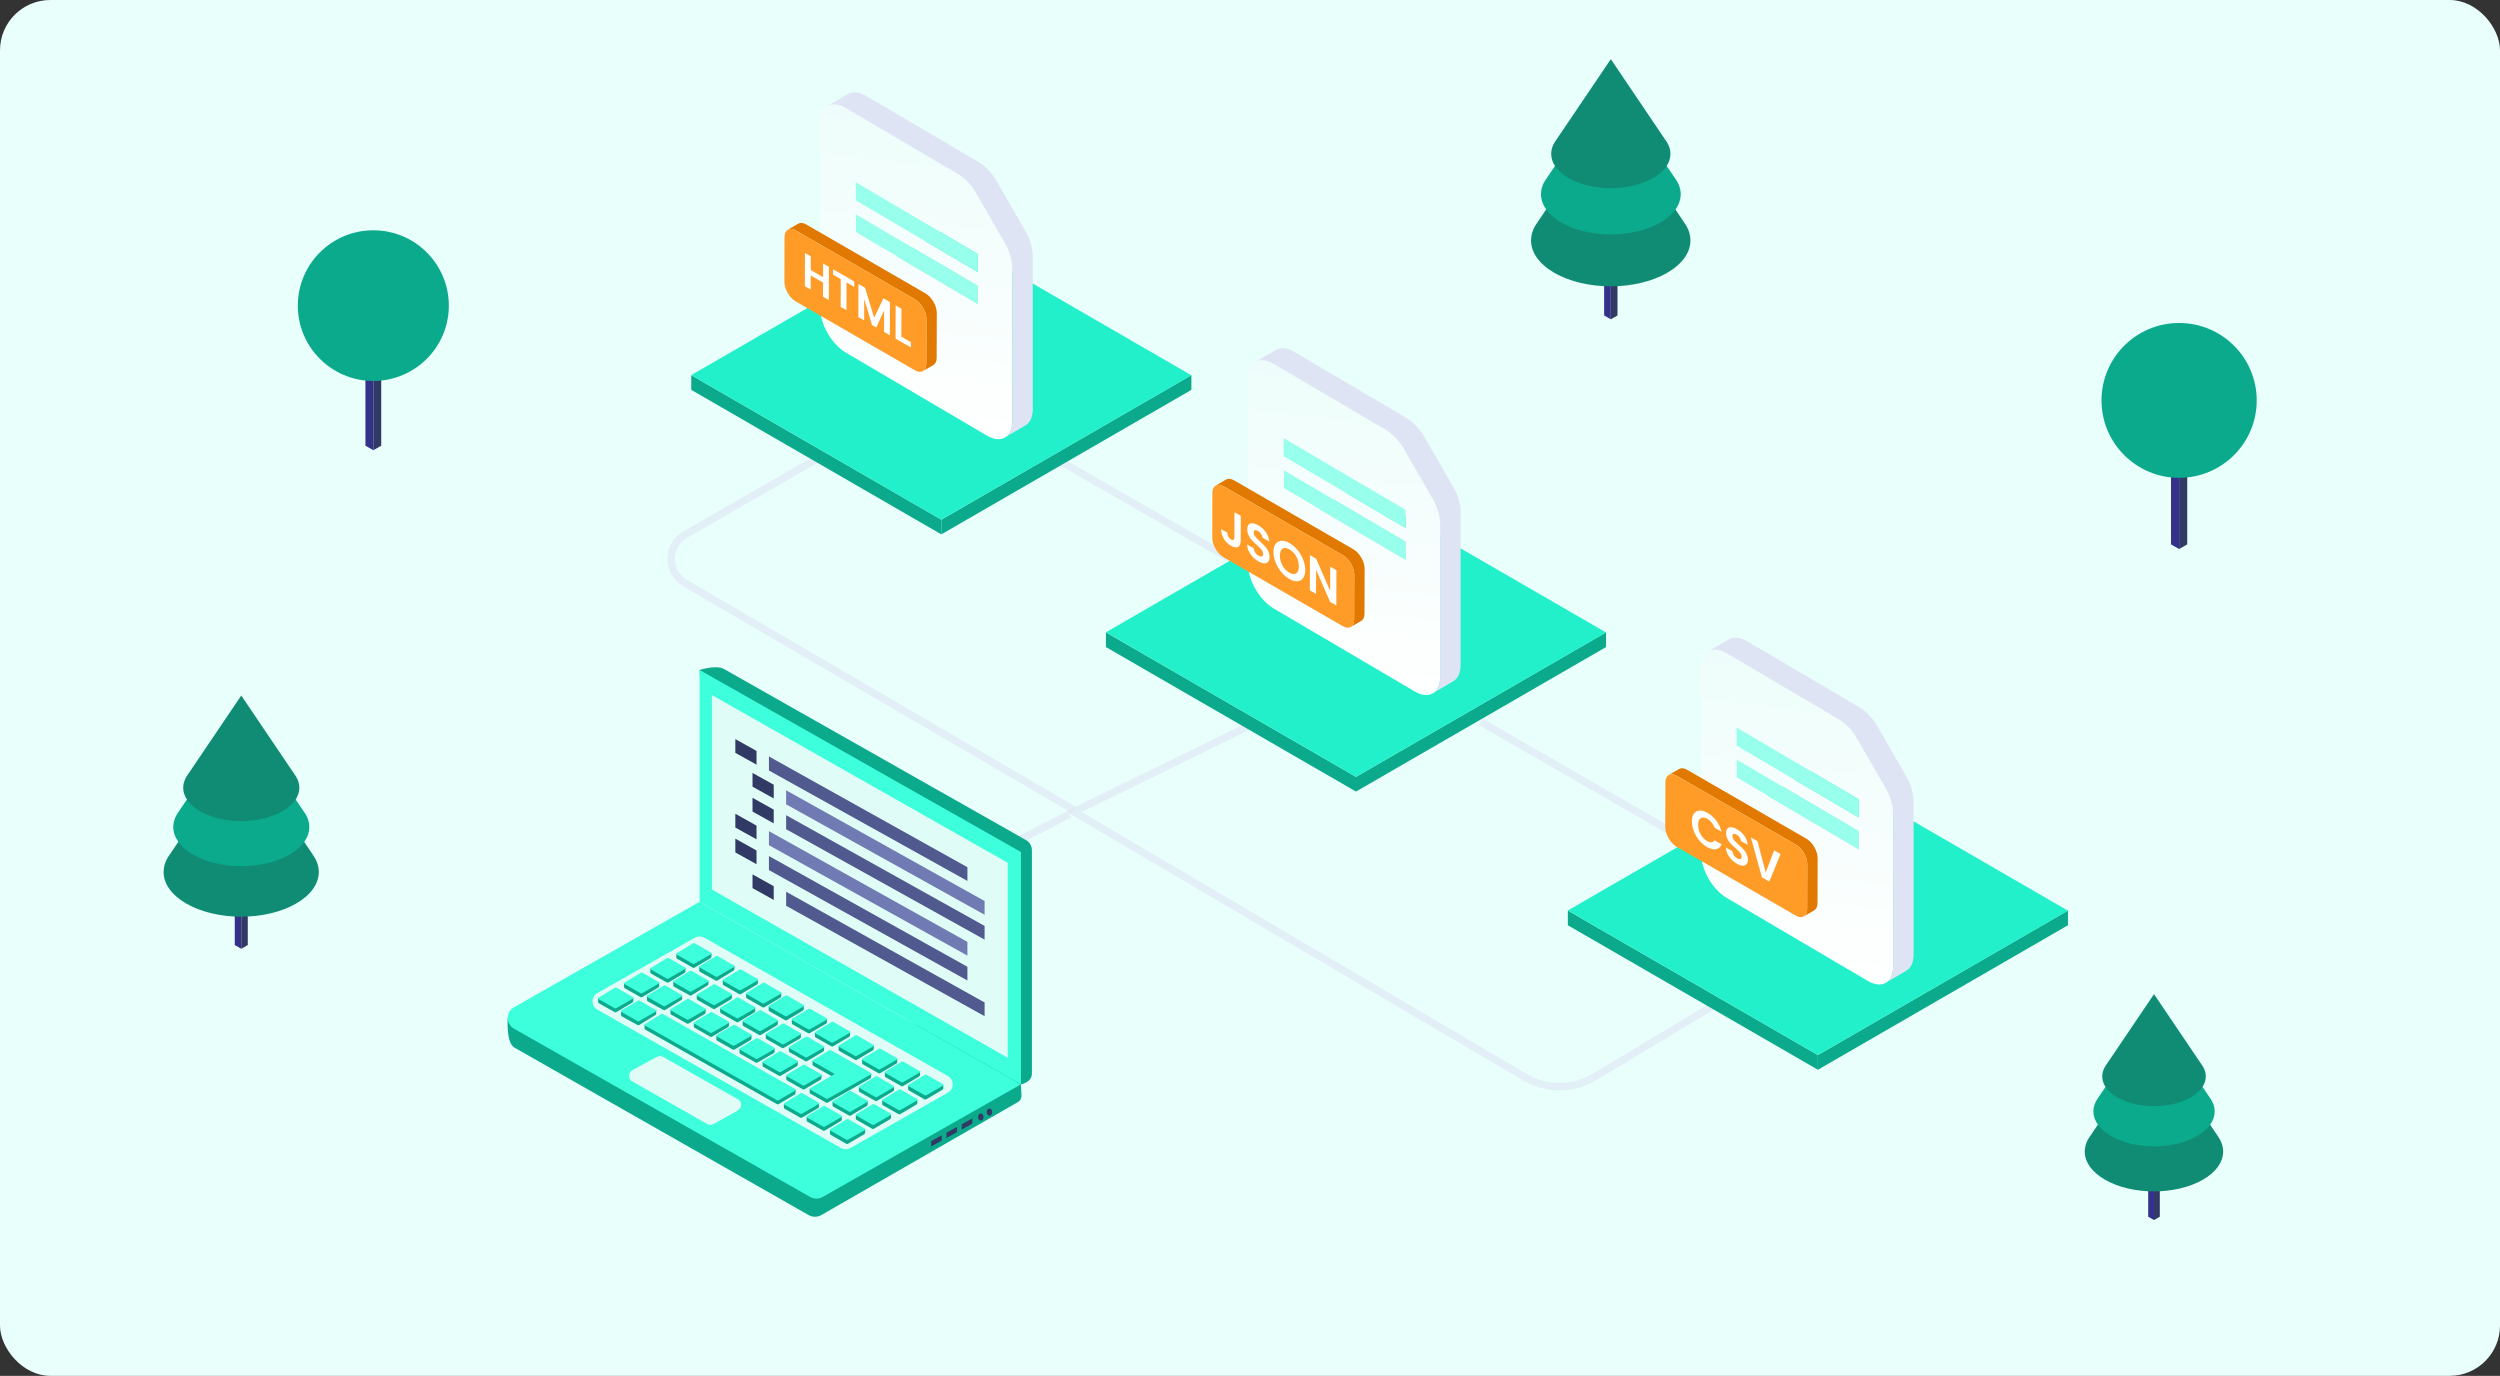 <svg width="596" height="328" viewBox="0 0 596 328" fill="none" xmlns="http://www.w3.org/2000/svg">
<rect x="0" y="0" width="596" height="328" fill="#333333" stroke="none"/>
<rect width="596" height="328" rx="12" fill="url(#paint0_linear_1360_6336)"/>
<path opacity="0.59" d="M293 133.072L246 106.072" stroke="#DFE4F4" stroke-width="1.777" stroke-miterlimit="10"/>
<path opacity="0.59" d="M353 172.072L412 206.072" stroke="#DFE4F4" stroke-width="1.777" stroke-miterlimit="10"/>
<path opacity="0.59" d="M408 240.012L380.079 256.779C375.026 259.812 368.702 259.838 363.622 256.847L256 193.526L297.743 173.072" stroke="#DFE4F4" stroke-width="1.777" stroke-miterlimit="10"/>
<path opacity="0.59" d="M197.067 108.072L163.352 127.449C158.897 130.004 158.88 136.423 163.318 139.013L256 193.072" stroke="#DFE4F4" stroke-width="1.777" stroke-miterlimit="10"/>
<path opacity="0.59" d="M185 230.072L255 194.072" stroke="#DFE4F4" stroke-width="1.777" stroke-miterlimit="10"/>
<path d="M382.882 154.258V150.756L323.268 185.206V188.708L382.882 154.258Z" fill="#0BAA8D"/>
<path d="M323.268 188.708V185.206L263.653 150.756V154.258L323.268 188.708Z" fill="#0BAA8D"/>
<path d="M382.882 150.785L323.268 116.316L263.653 150.737L323.268 185.206L382.882 150.785Z" fill="#22F0CB"/>
<path d="M492.999 220.579V217.077L433.385 251.526V255.029L492.999 220.579Z" fill="#0BAA8D"/>
<path d="M433.385 255.029V251.526L373.771 217.077V220.579L433.385 255.029Z" fill="#0BAA8D"/>
<path d="M492.999 217.105L433.385 182.637L373.771 217.058L433.385 251.526L492.999 217.105Z" fill="#22F0CB"/>
<path d="M284.027 92.942V89.44L224.413 123.89V127.392L284.027 92.942Z" fill="#0BAA8D"/>
<path d="M224.411 127.392V123.89L164.797 89.44V92.942L224.411 127.392Z" fill="#0BAA8D"/>
<path d="M284.025 89.469L224.411 55L164.797 89.421L224.411 123.89L284.025 89.469Z" fill="#22F0CB"/>
<g clip-path="url(#clip0_1360_6336)">
<path d="M121.036 242.61L165.287 220.611C166.213 220.086 167.355 220.086 168.281 220.611L243.264 256.005L243.521 261.212C243.551 261.835 243.223 262.417 242.678 262.728L195.784 289.68C194.858 290.205 193.715 290.205 192.789 289.68L122.612 249.731C120.614 248.595 121.041 242.61 121.041 242.61H121.036Z" fill="#0BAA8D"/>
<path d="M122.536 240.13L166.787 214.989L243.387 258.507L196.135 285.35C195.209 285.874 194.067 285.874 193.141 285.35L122.536 245.233C120.538 244.097 120.538 241.26 122.536 240.13Z" fill="#3DFFDC"/>
<path d="M166.787 159.724L169.401 211.339C169.401 212.331 169.94 213.247 170.813 213.743L243.393 258.507C243.393 258.507 246.007 258.063 246.007 255.924V202.678C246.007 201.686 245.467 200.769 244.594 200.273L172.601 159.493C170.719 158.427 166.787 159.724 166.787 159.724Z" fill="#0BAA8D"/>
<path d="M166.787 159.724V214.989L243.393 258.507V203.122L166.787 159.724Z" fill="#3DFFDC"/>
<path d="M142.431 236.739L165.621 223.563C166.341 223.154 167.232 223.154 167.953 223.563L225.964 256.518C227.517 257.4 227.517 259.609 225.964 260.491L202.775 273.667C202.054 274.077 201.163 274.077 200.442 273.667L142.431 240.712C140.878 239.83 140.878 237.622 142.431 236.739Z" fill="#E0FCF7"/>
<path d="M231.806 266.626V267.866L229.274 269.29L229.269 268.039L231.806 266.626Z" fill="#313965"/>
<path d="M228.156 268.644L228.162 269.884L225.63 271.309L225.624 270.057L228.156 268.644Z" fill="#313965"/>
<path d="M224.51 270.657L224.516 271.902L221.984 273.321L221.979 272.075L224.51 270.657Z" fill="#313965"/>
<path d="M234.485 266.292C234.485 266.765 234.192 267.151 233.828 267.151C233.465 267.151 233.166 266.771 233.166 266.292C233.166 265.813 233.459 265.433 233.822 265.433C234.186 265.433 234.485 265.813 234.485 266.292Z" fill="#313965"/>
<path d="M236.542 265.127C236.542 265.6 236.249 265.986 235.886 265.986C235.523 265.986 235.224 265.606 235.224 265.127C235.224 264.649 235.517 264.268 235.88 264.268C236.243 264.268 236.542 264.649 236.542 265.127Z" fill="#313965"/>
<path d="M169.622 227.213V227.986C169.622 228.176 169.523 228.349 169.359 228.442L165.561 230.696C165.438 230.771 165.286 230.771 165.169 230.696L161.43 228.58C161.313 228.517 161.242 228.396 161.242 228.263V227.398L169.628 227.213H169.622Z" fill="#0BAA8D"/>
<path d="M175.084 230.201V230.973C175.084 231.163 174.985 231.336 174.821 231.429L171.017 233.77C170.894 233.845 170.742 233.845 170.625 233.77L166.892 231.711C166.774 231.648 166.704 231.527 166.704 231.394V230.391L175.09 230.206L175.084 230.201Z" fill="#0BAA8D"/>
<path d="M180.687 233.51V234.283C180.687 234.473 180.587 234.646 180.423 234.738L176.62 236.993C176.497 237.068 176.344 237.068 176.227 236.993L172.494 234.877C172.377 234.813 172.307 234.692 172.307 234.56V233.695L180.693 233.51H180.687Z" fill="#0BAA8D"/>
<path d="M186.254 236.647V237.42C186.254 237.61 186.155 237.783 185.991 237.876L182.187 240.142C182.064 240.217 181.912 240.217 181.795 240.142L178.062 238.008C177.944 237.945 177.874 237.824 177.874 237.691V236.826L186.26 236.642L186.254 236.647Z" fill="#0BAA8D"/>
<path d="M191.628 239.727V240.499C191.628 240.69 191.529 240.863 191.365 240.955L187.561 243.21C187.438 243.284 187.286 243.284 187.169 243.21L183.436 241.093C183.318 241.03 183.248 240.909 183.248 240.776V239.911L191.634 239.727H191.628Z" fill="#0BAA8D"/>
<path d="M197.143 242.846V243.619C197.143 243.809 197.043 243.982 196.879 244.074L193.029 246.3C192.906 246.375 192.754 246.375 192.636 246.3L188.956 244.213C188.839 244.149 188.769 244.028 188.769 243.895V243.031L197.155 242.846H197.143Z" fill="#0BAA8D"/>
<path d="M202.657 245.971V246.744C202.657 246.934 202.557 247.107 202.393 247.2L198.59 249.454C198.466 249.529 198.314 249.529 198.197 249.454L194.464 247.338C194.347 247.275 194.276 247.154 194.276 247.021V246.156L202.662 245.971H202.657Z" fill="#0BAA8D"/>
<path d="M208.308 249.195V249.967C208.308 250.158 208.208 250.331 208.044 250.423L204.241 252.678C204.118 252.753 203.965 252.753 203.848 252.678L200.115 250.561C199.998 250.498 199.928 250.377 199.928 250.244V249.379L208.314 249.195H208.308Z" fill="#0BAA8D"/>
<path d="M213.898 252.366V253.139C213.898 253.329 213.798 253.502 213.634 253.594L209.813 255.849C209.69 255.924 209.538 255.924 209.421 255.849L205.705 253.733C205.588 253.669 205.518 253.548 205.518 253.416V252.551L213.904 252.366H213.898Z" fill="#0BAA8D"/>
<path d="M219.33 255.445V256.218C219.33 256.408 219.231 256.581 219.067 256.674L215.263 258.928C215.14 259.003 214.988 259.003 214.871 258.928L211.138 256.812C211.021 256.749 210.95 256.628 210.95 256.495V255.63L219.336 255.445H219.33Z" fill="#0BAA8D"/>
<path d="M224.885 258.599V259.372C224.885 259.562 224.785 259.735 224.621 259.828L220.795 262.082C220.672 262.157 220.519 262.157 220.402 262.082L216.692 259.966C216.575 259.903 216.505 259.782 216.505 259.649V258.784L224.891 258.599H224.885Z" fill="#0BAA8D"/>
<path d="M165.157 229.756L161.336 227.582C161.202 227.502 161.202 227.311 161.336 227.236L165.245 224.872C165.368 224.797 165.515 224.797 165.638 224.872L169.541 227.115C169.67 227.196 169.67 227.381 169.541 227.461L165.556 229.756C165.433 229.831 165.28 229.831 165.163 229.756H165.157Z" fill="#3DFFDC"/>
<path d="M170.613 232.824L166.792 230.65C166.658 230.569 166.658 230.379 166.792 230.304L170.701 227.94C170.824 227.865 170.971 227.865 171.094 227.94L174.997 230.183C175.126 230.264 175.126 230.448 174.997 230.529L171.012 232.824C170.889 232.899 170.736 232.899 170.619 232.824H170.613Z" fill="#3DFFDC"/>
<path d="M176.222 236.036L172.401 233.862C172.266 233.781 172.266 233.591 172.401 233.516L176.31 231.152C176.433 231.077 176.579 231.077 176.702 231.152L180.605 233.395C180.734 233.476 180.734 233.66 180.605 233.741L176.62 236.036C176.497 236.111 176.345 236.111 176.228 236.036H176.222Z" fill="#3DFFDC"/>
<path d="M181.788 239.184L177.967 237.01C177.833 236.93 177.833 236.739 177.967 236.664L181.876 234.3C181.999 234.225 182.146 234.225 182.269 234.3L186.172 236.543C186.301 236.624 186.301 236.808 186.172 236.889L182.187 239.184C182.064 239.259 181.911 239.259 181.794 239.184H181.788Z" fill="#3DFFDC"/>
<path d="M187.162 242.229L183.341 240.055C183.207 239.974 183.207 239.784 183.341 239.709L187.25 237.345C187.373 237.27 187.52 237.27 187.643 237.345L191.546 239.588C191.675 239.669 191.675 239.853 191.546 239.934L187.561 242.229C187.438 242.304 187.285 242.304 187.168 242.229H187.162Z" fill="#3DFFDC"/>
<path d="M192.672 245.395L188.851 243.221C188.716 243.14 188.716 242.95 188.851 242.875L192.76 240.51C192.883 240.436 193.029 240.436 193.153 240.51L197.055 242.754C197.184 242.834 197.184 243.019 197.055 243.1L193.071 245.395C192.947 245.47 192.795 245.47 192.678 245.395H192.672Z" fill="#3DFFDC"/>
<path d="M198.193 248.52L194.372 246.346C194.237 246.266 194.237 246.075 194.372 246L198.28 243.636C198.403 243.561 198.55 243.561 198.673 243.636L202.576 245.879C202.705 245.96 202.705 246.144 202.576 246.225L198.591 248.52C198.468 248.595 198.316 248.595 198.198 248.52H198.193Z" fill="#3DFFDC"/>
<path d="M203.835 251.726L200.014 249.552C199.879 249.471 199.879 249.281 200.014 249.206L203.923 246.842C204.046 246.767 204.193 246.767 204.316 246.842L208.219 249.085C208.348 249.166 208.348 249.35 208.219 249.431L204.234 251.726C204.111 251.801 203.958 251.801 203.841 251.726H203.835Z" fill="#3DFFDC"/>
<path d="M209.432 254.903L205.611 252.73C205.476 252.649 205.476 252.459 205.611 252.384L209.52 250.019C209.643 249.944 209.789 249.944 209.912 250.019L213.815 252.262C213.944 252.343 213.944 252.528 213.815 252.608L209.83 254.903C209.707 254.978 209.555 254.978 209.438 254.903H209.432Z" fill="#3DFFDC"/>
<path d="M214.864 257.988L211.043 255.814C210.908 255.734 210.914 255.543 211.043 255.468L214.952 253.104C215.075 253.029 215.222 253.029 215.345 253.104L219.248 255.347C219.377 255.428 219.377 255.613 219.248 255.693L215.263 257.988C215.14 258.063 214.987 258.063 214.87 257.988H214.864Z" fill="#3DFFDC"/>
<path d="M220.42 261.108L216.599 258.934C216.464 258.853 216.464 258.663 216.599 258.588L220.508 256.224C220.631 256.149 220.778 256.149 220.901 256.224L224.804 258.467C224.932 258.548 224.932 258.732 224.804 258.813L220.819 261.108C220.695 261.183 220.543 261.183 220.426 261.108H220.42Z" fill="#3DFFDC"/>
<path d="M163.423 230.742V231.515C163.423 231.705 163.324 231.878 163.159 231.971L159.362 234.225C159.239 234.3 159.087 234.3 158.969 234.225L155.23 232.109C155.113 232.046 155.043 231.925 155.043 231.792V230.927L163.429 230.742H163.423Z" fill="#0BAA8D"/>
<path d="M168.891 233.729V234.502C168.891 234.692 168.791 234.865 168.627 234.958L164.824 237.299C164.701 237.374 164.548 237.374 164.431 237.299L160.698 235.24C160.581 235.177 160.511 235.056 160.511 234.923V233.92L168.897 233.735L168.891 233.729Z" fill="#0BAA8D"/>
<path d="M174.487 237.039V237.812C174.487 238.002 174.387 238.175 174.223 238.268L170.42 240.522C170.297 240.597 170.144 240.597 170.027 240.522L166.294 238.406C166.177 238.343 166.106 238.222 166.106 238.089V237.224L174.493 237.039H174.487Z" fill="#0BAA8D"/>
<path d="M180.054 240.176V240.949C180.054 241.139 179.954 241.312 179.79 241.405L175.987 243.671C175.864 243.746 175.712 243.746 175.594 243.671L171.861 241.537C171.744 241.474 171.674 241.353 171.674 241.22V240.355L180.06 240.171L180.054 240.176Z" fill="#0BAA8D"/>
<path d="M185.434 243.25V244.022C185.434 244.213 185.334 244.386 185.17 244.478L181.367 246.733C181.244 246.808 181.091 246.808 180.974 246.733L177.241 244.616C177.124 244.553 177.054 244.432 177.054 244.299V243.434L185.44 243.25H185.434Z" fill="#0BAA8D"/>
<path d="M190.943 246.375V247.148C190.943 247.338 190.843 247.511 190.679 247.603L186.829 249.829C186.706 249.904 186.553 249.904 186.436 249.829L182.756 247.742C182.639 247.678 182.568 247.557 182.568 247.424V246.56L190.954 246.375H190.943Z" fill="#0BAA8D"/>
<path d="M196.457 249.5V250.273C196.457 250.463 196.358 250.636 196.194 250.729L192.39 252.983C192.267 253.058 192.115 253.058 191.998 252.983L188.265 250.867C188.147 250.803 188.077 250.682 188.077 250.55V249.685L196.463 249.5H196.457Z" fill="#0BAA8D"/>
<path d="M213.13 258.974V259.747C213.13 259.937 213.031 260.11 212.866 260.203L209.063 262.457C208.94 262.532 208.788 262.532 208.671 262.457L204.938 260.341C204.82 260.278 204.75 260.157 204.75 260.024V259.159L213.136 258.974H213.13Z" fill="#0BAA8D"/>
<path d="M218.691 262.129V262.902C218.691 263.092 218.591 263.265 218.427 263.357L214.6 265.612C214.477 265.687 214.325 265.687 214.208 265.612L210.498 263.495C210.381 263.432 210.311 263.311 210.311 263.178V262.313L218.697 262.129H218.691Z" fill="#0BAA8D"/>
<path d="M158.957 233.285L155.136 231.111C155.001 231.031 155.001 230.84 155.136 230.765L159.045 228.401C159.168 228.326 159.315 228.326 159.438 228.401L163.341 230.644C163.47 230.725 163.47 230.91 163.341 230.99L159.356 233.285C159.233 233.36 159.08 233.36 158.963 233.285H158.957Z" fill="#3DFFDC"/>
<path d="M164.418 236.353L160.597 234.179C160.462 234.098 160.462 233.908 160.597 233.833L164.506 231.469C164.629 231.394 164.776 231.394 164.899 231.469L168.802 233.712C168.931 233.793 168.931 233.977 168.802 234.058L164.817 236.353C164.694 236.428 164.541 236.428 164.424 236.353H164.418Z" fill="#3DFFDC"/>
<path d="M170.022 239.565L166.201 237.391C166.066 237.31 166.066 237.12 166.201 237.045L170.11 234.681C170.233 234.606 170.379 234.606 170.502 234.681L174.405 236.924C174.534 237.005 174.534 237.189 174.405 237.27L170.42 239.565C170.297 239.64 170.145 239.64 170.027 239.565H170.022Z" fill="#3DFFDC"/>
<path d="M175.595 242.713L171.774 240.54C171.639 240.459 171.639 240.269 171.774 240.194L175.683 237.829C175.806 237.754 175.952 237.754 176.075 237.829L179.978 240.072C180.107 240.153 180.107 240.338 179.978 240.418L175.993 242.713C175.87 242.788 175.718 242.788 175.601 242.713H175.595Z" fill="#3DFFDC"/>
<path d="M180.969 245.758L177.148 243.584C177.013 243.503 177.013 243.313 177.148 243.238L181.057 240.874C181.18 240.799 181.326 240.799 181.449 240.874L185.352 243.117C185.481 243.198 185.481 243.382 185.352 243.463L181.367 245.758C181.244 245.833 181.092 245.833 180.975 245.758H180.969Z" fill="#3DFFDC"/>
<path d="M186.471 248.924L182.65 246.75C182.515 246.669 182.515 246.479 182.65 246.404L186.559 244.04C186.682 243.965 186.828 243.965 186.951 244.04L190.854 246.283C190.983 246.363 190.983 246.548 190.854 246.629L186.869 248.924C186.746 248.999 186.594 248.999 186.477 248.924H186.471Z" fill="#3DFFDC"/>
<path d="M191.997 252.049L188.176 249.875C188.041 249.794 188.041 249.604 188.176 249.529L192.085 247.165C192.208 247.09 192.355 247.09 192.478 247.165L196.381 249.408C196.51 249.489 196.51 249.673 196.381 249.754L192.396 252.049C192.273 252.124 192.12 252.124 192.003 252.049H191.997Z" fill="#3DFFDC"/>
<path d="M208.664 261.517L204.843 259.344C204.708 259.263 204.708 259.073 204.843 258.998L208.752 256.633C208.875 256.558 209.022 256.558 209.145 256.633L213.048 258.876C213.177 258.957 213.177 259.142 213.048 259.222L209.063 261.517C208.94 261.592 208.787 261.592 208.67 261.517H208.664Z" fill="#3DFFDC"/>
<path d="M214.226 264.637L210.405 262.463C210.27 262.382 210.27 262.192 210.405 262.117L214.314 259.753C214.437 259.678 214.583 259.678 214.706 259.753L218.609 261.996C218.738 262.077 218.738 262.261 218.609 262.342L214.624 264.637C214.501 264.712 214.349 264.712 214.232 264.637H214.226Z" fill="#3DFFDC"/>
<path d="M157.152 234.231V235.004C157.152 235.194 157.052 235.367 156.888 235.459L153.091 237.714C152.967 237.789 152.815 237.789 152.698 237.714L148.959 235.598C148.842 235.534 148.771 235.413 148.771 235.28V234.416L157.158 234.231H157.152Z" fill="#0BAA8D"/>
<path d="M162.62 237.218V237.991C162.62 238.181 162.521 238.354 162.357 238.446L158.553 240.787C158.43 240.862 158.278 240.862 158.161 240.787L154.428 238.729C154.311 238.665 154.24 238.544 154.24 238.412V237.408L162.626 237.224L162.62 237.218Z" fill="#0BAA8D"/>
<path d="M168.216 240.528V241.301C168.216 241.491 168.117 241.664 167.952 241.756L164.149 244.011C164.026 244.086 163.874 244.086 163.756 244.011L160.023 241.894C159.906 241.831 159.836 241.71 159.836 241.577V240.712L168.222 240.528H168.216Z" fill="#0BAA8D"/>
<path d="M173.784 243.665V244.437C173.784 244.628 173.684 244.801 173.52 244.893L169.716 247.159C169.593 247.234 169.441 247.234 169.324 247.159L165.591 245.026C165.474 244.962 165.403 244.841 165.403 244.708V243.843L173.789 243.659L173.784 243.665Z" fill="#0BAA8D"/>
<path d="M179.163 246.738V247.511C179.163 247.701 179.064 247.874 178.9 247.966L175.096 250.221C174.973 250.296 174.821 250.296 174.704 250.221L170.971 248.105C170.854 248.041 170.783 247.92 170.783 247.787V246.923L179.169 246.738H179.163Z" fill="#0BAA8D"/>
<path d="M184.672 249.864V250.636C184.672 250.827 184.573 251 184.408 251.092L180.558 253.318C180.435 253.393 180.283 253.393 180.166 253.318L176.485 251.23C176.368 251.167 176.298 251.046 176.298 250.913V250.048L184.684 249.864H184.672Z" fill="#0BAA8D"/>
<path d="M190.187 252.989V253.762C190.187 253.952 190.087 254.125 189.923 254.217L186.12 256.472C185.997 256.547 185.844 256.547 185.727 256.472L181.994 254.356C181.877 254.292 181.807 254.171 181.807 254.038V253.174L190.193 252.989H190.187Z" fill="#0BAA8D"/>
<path d="M195.836 256.212V256.985C195.836 257.175 195.737 257.348 195.573 257.441L191.769 259.695C191.646 259.77 191.494 259.77 191.377 259.695L187.644 257.579C187.526 257.516 187.456 257.395 187.456 257.262V256.397L195.842 256.212H195.836Z" fill="#0BAA8D"/>
<path d="M205.482 255.941C205.611 255.843 205.688 255.693 205.688 255.532V254.759L193.721 252.908V253.773C193.721 253.906 193.791 254.027 193.908 254.09L200.835 258.023L193.035 259.563V260.428C193.035 260.56 193.105 260.681 193.223 260.745L196.938 262.861C197.061 262.936 197.214 262.936 197.331 262.861L207.422 257.123C207.586 257.031 207.686 256.852 207.686 256.668V255.895L205.471 255.941H205.482Z" fill="#0BAA8D"/>
<path d="M206.86 262.463V263.236C206.86 263.426 206.76 263.599 206.596 263.691L202.793 265.946C202.67 266.021 202.517 266.021 202.4 265.946L198.667 263.83C198.55 263.766 198.479 263.645 198.479 263.513V262.648L206.866 262.463H206.86Z" fill="#0BAA8D"/>
<path d="M212.414 265.617V266.39C212.414 266.58 212.315 266.753 212.151 266.845L208.324 269.1C208.201 269.175 208.048 269.175 207.931 269.1L204.222 266.984C204.104 266.92 204.034 266.799 204.034 266.667V265.802L212.42 265.617H212.414Z" fill="#0BAA8D"/>
<path d="M152.688 236.774L148.867 234.6C148.732 234.519 148.732 234.329 148.867 234.254L152.776 231.89C152.899 231.815 153.045 231.815 153.168 231.89L157.071 234.133C157.2 234.214 157.2 234.398 157.071 234.479L153.086 236.774C152.963 236.849 152.811 236.849 152.693 236.774H152.688Z" fill="#3DFFDC"/>
<path d="M158.149 239.836L154.328 237.662C154.193 237.581 154.193 237.391 154.328 237.316L158.236 234.952C158.36 234.877 158.506 234.877 158.629 234.952L162.532 237.195C162.661 237.276 162.661 237.46 162.532 237.541L158.547 239.836C158.424 239.911 158.272 239.911 158.154 239.836H158.149Z" fill="#3DFFDC"/>
<path d="M163.751 243.054L159.93 240.88C159.795 240.799 159.795 240.609 159.93 240.534L163.839 238.169C163.962 238.094 164.109 238.094 164.232 238.169L168.135 240.413C168.264 240.493 168.264 240.678 168.135 240.759L164.15 243.054C164.027 243.129 163.874 243.129 163.757 243.054H163.751Z" fill="#3DFFDC"/>
<path d="M169.318 246.202L165.497 244.028C165.362 243.947 165.362 243.757 165.497 243.682L169.405 241.318C169.528 241.243 169.675 241.243 169.798 241.318L173.701 243.561C173.83 243.642 173.83 243.826 173.701 243.907L169.716 246.202C169.593 246.277 169.441 246.277 169.323 246.202H169.318Z" fill="#3DFFDC"/>
<path d="M174.698 249.247L170.877 247.073C170.743 246.992 170.743 246.802 170.877 246.727L174.786 244.362C174.909 244.288 175.056 244.288 175.179 244.362L179.082 246.606C179.211 246.686 179.211 246.871 179.082 246.952L175.097 249.247C174.974 249.322 174.821 249.322 174.704 249.247H174.698Z" fill="#3DFFDC"/>
<path d="M180.201 252.412L176.38 250.238C176.246 250.158 176.246 249.967 176.38 249.892L180.289 247.528C180.412 247.453 180.559 247.453 180.682 247.528L184.585 249.771C184.714 249.852 184.714 250.036 184.585 250.117L180.6 252.412C180.477 252.487 180.324 252.487 180.207 252.412H180.201Z" fill="#3DFFDC"/>
<path d="M185.722 255.538L181.901 253.364C181.766 253.283 181.766 253.093 181.901 253.018L185.81 250.654C185.933 250.579 186.079 250.579 186.202 250.654L190.105 252.897C190.234 252.978 190.234 253.162 190.105 253.243L186.12 255.538C185.997 255.613 185.845 255.613 185.728 255.538H185.722Z" fill="#3DFFDC"/>
<path d="M191.365 258.738L187.544 256.564C187.41 256.484 187.41 256.293 187.544 256.218L191.453 253.854C191.576 253.779 191.723 253.779 191.846 253.854L195.749 256.097C195.878 256.178 195.878 256.362 195.749 256.443L191.764 258.738C191.641 258.813 191.488 258.813 191.371 258.738H191.365Z" fill="#3DFFDC"/>
<path d="M202.394 265L198.573 262.826C198.438 262.746 198.438 262.555 198.573 262.48L202.482 260.116C202.605 260.041 202.751 260.041 202.874 260.116L206.777 262.359C206.906 262.44 206.906 262.625 206.777 262.705L202.792 265C202.669 265.075 202.517 265.075 202.4 265H202.394Z" fill="#3DFFDC"/>
<path d="M207.955 268.126L204.134 265.952C203.999 265.871 204.005 265.681 204.134 265.606L208.043 263.242C208.166 263.167 208.312 263.167 208.436 263.242L212.338 265.485C212.467 265.565 212.467 265.75 212.338 265.831L208.353 268.126C208.23 268.201 208.078 268.201 207.961 268.126H207.955Z" fill="#3DFFDC"/>
<path d="M207.621 255.791L198.116 250.371C197.992 250.296 197.846 250.296 197.723 250.371L193.814 252.735C193.679 252.816 193.679 253.006 193.814 253.081L199 256.028L193.14 259.401C193.005 259.482 193.005 259.672 193.14 259.747L196.961 261.921C197.084 261.996 197.236 261.996 197.354 261.921L207.609 256.137C207.738 256.057 207.738 255.872 207.609 255.791H207.621Z" fill="#3DFFDC"/>
<path d="M150.981 237.812V238.585C150.981 238.775 150.881 238.948 150.717 239.04L146.92 241.295C146.797 241.37 146.644 241.37 146.527 241.295L142.788 239.179C142.671 239.115 142.601 238.994 142.601 238.861V237.996L150.987 237.812H150.981Z" fill="#0BAA8D"/>
<path d="M156.444 240.799V241.572C156.444 241.762 156.344 241.935 156.18 242.027L152.377 244.368C152.254 244.443 152.101 244.443 151.984 244.368L148.251 242.31C148.134 242.246 148.063 242.125 148.063 241.993V240.989L156.45 240.805L156.444 240.799Z" fill="#0BAA8D"/>
<path d="M189.672 259.747V260.52C189.672 260.71 189.572 260.883 189.408 260.975L185.605 263.23C185.482 263.305 185.329 263.305 185.212 263.23L153.854 245.475C153.736 245.412 153.666 245.291 153.666 245.158V244.293L189.677 259.747H189.672Z" fill="#0BAA8D"/>
<path d="M195.256 262.965V263.738C195.256 263.928 195.157 264.101 194.992 264.193L191.172 266.448C191.049 266.523 190.896 266.523 190.779 266.448L187.064 264.331C186.946 264.268 186.876 264.147 186.876 264.014V263.149L195.262 262.965H195.256Z" fill="#0BAA8D"/>
<path d="M200.682 266.05V266.822C200.682 267.013 200.582 267.186 200.418 267.278L196.615 269.533C196.492 269.608 196.339 269.608 196.222 269.533L192.489 267.416C192.372 267.353 192.302 267.232 192.302 267.099V266.234L200.688 266.05H200.682Z" fill="#0BAA8D"/>
<path d="M206.243 269.198V269.971C206.243 270.161 206.144 270.334 205.98 270.426L202.153 272.681C202.03 272.756 201.878 272.756 201.76 272.681L198.051 270.565C197.934 270.501 197.863 270.38 197.863 270.248V269.383L206.249 269.198H206.243Z" fill="#0BAA8D"/>
<path d="M146.516 240.355L142.695 238.181C142.56 238.1 142.56 237.91 142.695 237.835L146.604 235.471C146.727 235.396 146.873 235.396 146.996 235.471L150.899 237.714C151.028 237.795 151.028 237.979 150.899 238.06L146.914 240.355C146.791 240.43 146.639 240.43 146.522 240.355H146.516Z" fill="#3DFFDC"/>
<path d="M151.972 243.422L148.151 241.249C148.016 241.168 148.022 240.978 148.151 240.903L152.059 238.538C152.183 238.463 152.329 238.463 152.452 238.538L156.355 240.781C156.484 240.862 156.484 241.047 156.355 241.127L152.37 243.422C152.247 243.497 152.095 243.497 151.977 243.422H151.972Z" fill="#3DFFDC"/>
<path d="M185.211 262.279L153.753 244.466C153.619 244.386 153.619 244.195 153.753 244.12L157.662 241.756C157.785 241.681 157.932 241.681 158.055 241.756L189.595 259.638C189.724 259.718 189.724 259.903 189.595 259.984L185.61 262.279C185.487 262.354 185.335 262.354 185.217 262.279H185.211Z" fill="#3DFFDC"/>
<path d="M190.79 265.502L186.969 263.328C186.834 263.247 186.84 263.057 186.969 262.982L190.878 260.618C191.001 260.543 191.147 260.543 191.27 260.618L195.173 262.861C195.302 262.942 195.302 263.126 195.173 263.207L191.188 265.502C191.065 265.577 190.913 265.577 190.796 265.502H190.79Z" fill="#3DFFDC"/>
<path d="M196.217 268.587L192.396 266.413C192.261 266.332 192.261 266.142 192.396 266.067L196.305 263.703C196.428 263.628 196.574 263.628 196.697 263.703L200.6 265.946C200.729 266.027 200.729 266.211 200.6 266.292L196.615 268.587C196.492 268.662 196.34 268.662 196.223 268.587H196.217Z" fill="#3DFFDC"/>
<path d="M201.778 271.707L197.958 269.533C197.823 269.452 197.823 269.262 197.958 269.187L201.866 266.822C201.989 266.748 202.136 266.748 202.259 266.822L206.162 269.066C206.291 269.146 206.291 269.331 206.162 269.412L202.177 271.707C202.054 271.782 201.902 271.782 201.784 271.707H201.778Z" fill="#3DFFDC"/>
<path d="M150.776 255.128L156.56 251.974C157.041 251.709 157.627 251.715 158.108 251.986L175.888 262.048C176.943 262.642 176.937 264.141 175.888 264.735L170.156 267.958C169.67 268.229 169.072 268.229 168.586 267.958L150.753 257.821C149.692 257.221 149.71 255.711 150.776 255.123V255.128Z" fill="#E0FCF7"/>
<path d="M169.717 165.698V212.071L240.24 252.164V205.693L169.717 165.698Z" fill="#E0FCF7"/>
<path d="M183.316 183.692V180.345L230.632 206.744V210.016L183.316 183.692Z" fill="#515A8F"/>
<path d="M187.413 191.754V188.406L234.729 214.806V218.078L187.413 191.754Z" fill="#717BB3"/>
<path d="M187.413 197.689V194.342L234.729 220.741V224.008L187.413 197.689Z" fill="#515A8F"/>
<path d="M183.316 201.498V198.146L230.632 224.545V227.817L183.316 201.498Z" fill="#717BB3"/>
<path d="M183.316 207.429V204.081L230.632 230.48V233.753L183.316 207.429Z" fill="#515A8F"/>
<path d="M187.413 215.939V212.591L234.729 238.99V242.263L187.413 215.939Z" fill="#515A8F"/>
<path d="M180.357 182.293V179.021L175.304 176.203V179.481L180.357 182.293Z" fill="#313965"/>
<path d="M184.455 190.355V187.082L179.401 184.265V187.542L184.455 190.355Z" fill="#313965"/>
<path d="M184.455 196.29V193.018L179.401 190.195V193.477L184.455 196.29Z" fill="#313965"/>
<path d="M180.357 200.094V196.827L175.304 194.004V197.287L180.357 200.094Z" fill="#313965"/>
<path d="M180.357 206.03V202.757L175.304 199.939V203.217L180.357 206.03Z" fill="#313965"/>
<path d="M184.455 214.54V211.267L179.401 208.449V211.727L184.455 214.54Z" fill="#313965"/>
</g>
<g clip-path="url(#clip1_1360_6336)">
<path d="M233.091 68.155V72.456L204.027 55.353V51.058L233.091 68.155Z" fill="#98FFEC"/>
<path d="M239.546 57.906C237.276 53.968 234.999 50.024 232.729 46.086C231.585 44.105 230.038 42.463 228.421 41.51C219.49 36.257 210.559 30.998 201.628 25.745C199.918 24.74 198.371 24.635 197.268 25.29C196.2 25.921 195.546 27.247 195.546 29.134V73.496C195.546 77.347 198.272 82.074 201.634 84.055C212.841 90.646 224.043 97.237 235.25 103.834C236.99 104.856 238.554 104.944 239.663 104.26C240.702 103.618 241.338 102.303 241.338 100.445V63.896C241.338 62.049 240.696 59.893 239.552 57.912L239.546 57.906ZM233.09 72.456L204.027 55.353V51.052L233.09 68.149V72.45V72.456ZM233.09 64.86L204.027 47.757V43.456L233.09 60.553V64.854V64.86Z" fill="url(#paint1_linear_1360_6336)"/>
<path d="M245.88 58.567C245.583 57.392 245.092 56.183 244.433 55.032C242.162 51.093 239.886 47.149 237.615 43.211C236.471 41.23 234.924 39.588 233.307 38.636C224.376 33.383 215.445 28.124 206.515 22.871C204.752 21.831 203.158 21.755 202.049 22.473C200.456 23.408 198.862 24.349 197.269 25.284C198.378 24.635 199.919 24.735 201.629 25.74C210.56 30.993 219.491 36.252 228.421 41.505C230.038 42.457 231.585 44.099 232.729 46.08C235 50.018 237.276 53.962 239.547 57.901C240.102 58.865 240.539 59.87 240.837 60.857C241.158 61.903 241.327 62.931 241.327 63.878V100.427C241.327 102.285 240.691 103.606 239.652 104.243C241.234 103.314 242.81 102.385 244.392 101.456C245.513 100.848 246.207 99.498 246.207 97.552V61.003C246.207 60.232 246.091 59.402 245.875 58.561L245.88 58.567Z" fill="#DFE4F4"/>
<path d="M204.027 43.462V47.757L233.091 64.86V60.559L204.027 43.462Z" fill="#98FFEC"/>
<path d="M220.64 69.949L192.207 53.512C191.46 53.08 190.783 53.039 190.292 53.325L187.817 54.763C188.308 54.476 188.985 54.517 189.732 54.95L218.165 71.381C219.653 72.24 220.856 74.326 220.856 76.044L220.827 86.737C220.827 87.584 220.523 88.18 220.038 88.466L222.513 87.029C222.998 86.748 223.296 86.152 223.301 85.299L223.331 74.606C223.331 72.888 222.128 70.802 220.64 69.943V69.949Z" fill="#E17900"/>
<path d="M218.165 71.387C219.653 72.246 220.856 74.332 220.856 76.049L220.826 86.743C220.826 88.455 219.606 89.138 218.118 88.279L189.685 71.848C188.197 70.989 187 68.903 187 67.197L187.029 56.504C187.029 54.786 188.243 54.097 189.732 54.956L218.165 71.387Z" fill="#FF9C28"/>
<path d="M197.612 63.615L196.229 62.815L196.217 66.075L193.275 64.369L193.287 61.114L191.903 60.314L191.88 68.231L193.263 69.032L193.275 65.666L196.217 67.367L196.205 70.732L197.589 71.533L197.612 63.615Z" fill="white"/>
<path d="M203.654 67.104L198.61 64.194L198.604 65.473L200.437 66.537L200.42 73.169L201.797 73.963L201.815 67.332L203.648 68.389L203.654 67.104Z" fill="white"/>
<path d="M212.165 72.023L210.6 71.124L208.4 75.74L206.222 68.594L204.658 67.688L204.635 75.605L206.018 76.406L206.03 71.258L207.874 77.475L208.913 78.077L210.77 73.999L210.758 79.141L212.141 79.941L212.165 72.023Z" fill="white"/>
<path d="M214.908 73.607L213.524 72.812L213.501 80.73L217.143 82.833L217.149 81.577L214.884 80.268L214.908 73.607Z" fill="white"/>
</g>
<g clip-path="url(#clip2_1360_6336)">
<path d="M335.091 129.155V133.456L306.027 116.353V112.058L335.091 129.155Z" fill="#98FFEC"/>
<path d="M341.546 118.906C339.276 114.968 336.999 111.024 334.729 107.086C333.585 105.105 332.038 103.463 330.421 102.51C321.49 97.257 312.559 91.999 303.628 86.745C301.918 85.74 300.371 85.635 299.268 86.29C298.2 86.921 297.546 88.247 297.546 90.135V134.496C297.546 138.347 300.272 143.074 303.634 145.055C314.841 151.646 326.043 158.237 337.25 164.834C338.99 165.856 340.554 165.944 341.663 165.26C342.702 164.618 343.338 163.303 343.338 161.445V124.896C343.338 123.049 342.696 120.893 341.552 118.912L341.546 118.906ZM335.09 133.456L306.027 116.353V112.052L335.09 129.149V133.45V133.456ZM335.09 125.86L306.027 108.757V104.456L335.09 121.553V125.854V125.86Z" fill="url(#paint2_linear_1360_6336)"/>
<path d="M347.879 119.567C347.582 118.392 347.091 117.183 346.432 116.032C344.161 112.093 341.885 108.149 339.614 104.211C338.47 102.23 336.923 100.588 335.306 99.636C326.375 94.382 317.444 89.124 308.514 83.871C306.751 82.831 305.157 82.755 304.048 83.473C302.455 84.408 300.861 85.349 299.268 86.284C300.377 85.635 301.918 85.735 303.628 86.74C312.559 91.993 321.49 97.251 330.42 102.505C332.037 103.457 333.584 105.099 334.728 107.08C336.999 111.018 339.275 114.962 341.546 118.901C342.101 119.865 342.538 120.87 342.836 121.857C343.157 122.903 343.326 123.932 343.326 124.878V161.427C343.326 163.285 342.69 164.606 341.651 165.243C343.233 164.314 344.809 163.385 346.391 162.456C347.512 161.848 348.206 160.498 348.206 158.552V122.003C348.206 121.232 348.09 120.402 347.874 119.561L347.879 119.567Z" fill="#DFE4F4"/>
<path d="M306.027 104.462V108.757L335.091 125.86V121.559L306.027 104.462Z" fill="#98FFEC"/>
<path d="M322.639 130.949L294.206 114.512C293.459 114.08 292.782 114.039 292.291 114.325L289.816 115.763C290.307 115.476 290.984 115.517 291.731 115.95L320.164 132.381C321.652 133.24 322.855 135.326 322.855 137.044L322.826 147.737C322.826 148.584 322.522 149.18 322.038 149.466L324.512 148.029C324.997 147.748 325.295 147.152 325.3 146.299L325.33 135.606C325.33 133.888 324.127 131.802 322.639 130.943V130.949Z" fill="#E17900"/>
<path d="M320.165 132.387C321.653 133.246 322.856 135.332 322.856 137.049L322.826 147.742C322.826 149.455 321.606 150.138 320.118 149.279L291.685 132.848C290.197 131.989 289 129.903 289 128.197L289.029 117.504C289.029 115.786 290.243 115.097 291.732 115.956L320.165 132.387Z" fill="#FF9C28"/>
<g clip-path="url(#clip3_1360_6336)">
<path d="M295.794 122.971L294.301 122.122L294.284 127.998C294.284 128.663 294.003 128.918 293.455 128.607C292.907 128.296 292.607 127.691 292.6 126.985L291.114 126.14C291.11 127.832 292.083 129.333 293.466 130.119C294.832 130.897 295.772 130.504 295.779 128.849L295.796 122.973" fill="white"/>
<path d="M299.958 125.224C298.433 124.356 297.35 124.65 297.346 126.162C297.322 129.184 301.138 130.266 301.133 132.074C301.133 132.677 300.717 132.865 300.018 132.467C299.334 132.079 298.939 131.402 298.9 130.713L297.311 129.808C297.33 131.405 298.512 132.988 300.044 133.861C301.727 134.82 302.661 134.161 302.665 132.837C302.674 129.895 298.882 128.665 298.887 126.991C298.887 126.335 299.294 126.24 299.84 126.551C299.862 126.564 299.884 126.577 299.906 126.59C300.541 126.961 300.938 127.618 300.967 128.186L302.595 129.113C302.503 127.547 301.466 126.082 299.956 125.222" fill="white"/>
<path d="M307.383 136.531C306.039 135.766 305.121 134.154 305.127 132.452C305.132 130.752 306.057 130.206 307.4 130.97C308.735 131.731 309.654 133.325 309.649 135.025C309.645 136.725 308.72 137.289 307.385 136.531M307.403 129.46C305.314 128.272 303.608 129.076 303.6 131.586C303.591 134.096 305.287 136.846 307.376 138.034C309.474 139.227 311.164 138.414 311.171 135.893C311.177 133.383 309.507 130.657 307.4 129.458" fill="white"/>
<path d="M318.606 135.941L317.126 135.101L317.111 140.86L313.766 133.189L312.289 132.349L312.265 140.732L313.742 141.575L313.76 135.824L317.102 143.487L318.582 144.327L318.606 135.941Z" fill="white"/>
</g>
</g>
<g clip-path="url(#clip4_1360_6336)">
<path d="M443.09 198.155V202.456L414.026 185.353V181.058L443.09 198.155Z" fill="#98FFEC"/>
<path d="M449.545 187.906C447.275 183.968 444.998 180.024 442.728 176.086C441.584 174.105 440.037 172.463 438.42 171.51C429.489 166.257 420.558 160.998 411.627 155.745C409.917 154.74 408.37 154.635 407.267 155.29C406.199 155.921 405.545 157.247 405.545 159.134V203.496C405.545 207.347 408.271 212.074 411.633 214.055C422.84 220.646 434.042 227.237 445.249 233.834C446.989 234.856 448.553 234.944 449.662 234.26C450.701 233.618 451.337 232.303 451.337 230.445V193.896C451.337 192.049 450.695 189.893 449.551 187.912L449.545 187.906ZM443.09 202.456L414.026 185.353V181.052L443.09 198.149V202.45V202.456ZM443.09 194.86L414.026 177.757V173.456L443.09 190.553V194.854V194.86Z" fill="url(#paint3_linear_1360_6336)"/>
<path d="M455.879 188.567C455.582 187.392 455.091 186.183 454.432 185.032C452.161 181.093 449.885 177.149 447.614 173.211C446.47 171.23 444.923 169.588 443.306 168.636C434.375 163.383 425.444 158.124 416.514 152.871C414.751 151.831 413.157 151.755 412.048 152.473C410.455 153.408 408.861 154.349 407.268 155.284C408.377 154.635 409.918 154.735 411.628 155.74C420.559 160.993 429.49 166.252 438.42 171.505C440.037 172.457 441.584 174.099 442.728 176.08C444.999 180.018 447.275 183.962 449.546 187.901C450.101 188.865 450.538 189.87 450.836 190.857C451.157 191.903 451.326 192.932 451.326 193.878V230.427C451.326 232.285 450.69 233.606 449.651 234.243C451.233 233.314 452.809 232.385 454.391 231.456C455.512 230.848 456.206 229.498 456.206 227.552V191.003C456.206 190.232 456.09 189.402 455.874 188.561L455.879 188.567Z" fill="#DFE4F4"/>
<path d="M414.026 173.462V177.757L443.09 194.86V190.559L414.026 173.462Z" fill="#98FFEC"/>
<path d="M430.638 199.949L402.205 183.512C401.458 183.08 400.781 183.039 400.29 183.325L397.815 184.763C398.306 184.476 398.983 184.517 399.73 184.95L428.163 201.381C429.651 202.24 430.854 204.326 430.854 206.044L430.825 216.737C430.825 217.584 430.521 218.18 430.037 218.466L432.511 217.029C432.996 216.748 433.294 216.152 433.3 215.299L433.329 204.606C433.329 202.888 432.126 200.802 430.638 199.943V199.949Z" fill="#E17900"/>
<path d="M428.164 201.387C429.652 202.246 430.855 204.332 430.855 206.049L430.825 216.742C430.825 218.455 429.605 219.138 428.117 218.279L399.684 201.848C398.196 200.989 396.999 198.903 396.999 197.197L397.028 186.504C397.028 184.786 398.242 184.097 399.731 184.956L428.164 201.387Z" fill="#FF9C28"/>
<g clip-path="url(#clip5_1360_6336)">
<path d="M407.027 193.759C404.943 192.597 403.35 193.419 403.344 195.82C403.337 198.221 404.92 200.805 407.004 201.967C408.607 202.86 409.915 202.64 410.411 201.256L408.739 200.324C408.394 200.918 407.77 200.951 406.994 200.518C405.734 199.815 404.834 198.277 404.838 196.654C404.842 195.024 405.748 194.498 407.008 195.201C407.787 195.636 408.408 196.361 408.747 197.329L410.419 198.261C409.934 196.337 408.63 194.652 407.027 193.759Z" fill="white"/>
<path d="M414.059 197.669C412.564 196.836 411.505 197.117 411.501 198.568C411.476 201.468 415.214 202.504 415.21 204.24C415.21 204.818 414.802 204.998 414.117 204.616C413.448 204.242 413.06 203.595 413.023 202.935L411.468 202.068C411.487 203.599 412.644 205.117 414.144 205.956C415.793 206.875 416.708 206.243 416.71 204.974C416.718 202.151 413.006 200.972 413.01 199.366C413.01 198.735 413.408 198.645 413.943 198.944C413.964 198.956 413.987 198.968 414.008 198.982C414.63 199.338 415.019 199.968 415.048 200.512L416.643 201.401C416.553 199.899 415.538 198.493 414.059 197.669Z" fill="white"/>
<path d="M424.491 203.597L422.943 202.735L420.948 208.019L418.975 200.522L417.42 199.655L420.048 209.169L421.815 210.155L424.491 203.597Z" fill="white"/>
</g>
</g>
<path d="M87.113 83.469L89 84.557V107.336L87.122 106.256L87.113 83.469Z" fill="#34318B"/>
<path d="M90.882 83.469L88.996 84.557V107.336L90.882 106.256V83.469Z" fill="#313965"/>
<path d="M71 72.864C71 62.943 79.061 54.902 89 54.902C98.939 54.902 107 62.943 107 72.864C107 82.785 98.939 90.817 89 90.817C79.061 90.817 71 82.777 71 72.864Z" fill="#0BAA8D"/>
<path d="M517.562 106.361L519.501 107.479V130.891L517.571 129.781L517.562 106.361Z" fill="#34318B"/>
<path d="M521.437 106.361L519.498 107.479V130.891L521.437 129.781V106.361Z" fill="#313965"/>
<path d="M501 95.461C501 85.263 509.285 77 519.5 77C529.715 77 538 85.263 538 95.461C538 105.658 529.715 113.913 519.5 113.913C509.285 113.913 501 105.649 501 95.461Z" fill="#0BAA8D"/>
<path d="M57.518 226.192L55.966 225.301V207.872L57.518 208.763V226.192Z" fill="#34318B"/>
<path d="M57.517 226.192L59.069 225.301V207.872L57.517 208.763V226.192Z" fill="#313965"/>
<path d="M74.57 203.743L57.509 178.509C57.509 178.509 40.185 204.119 40.072 204.306C39.357 205.46 39 206.67 39 207.88C39 210.61 40.806 213.331 44.417 215.413C51.641 219.578 63.35 219.578 70.583 215.413C74.194 213.331 76 210.61 76 207.88C76 206.473 75.52 205.075 74.561 203.753L74.57 203.743Z" fill="#108C75"/>
<path d="M72.472 193.539L57.518 171.419L42.573 193.539C41.726 194.693 41.312 195.922 41.312 197.151C41.312 199.543 42.902 201.925 46.062 203.755C52.401 207.404 62.662 207.404 68.992 203.755C72.162 201.935 73.742 199.543 73.742 197.151C73.742 195.922 73.318 194.683 72.481 193.539H72.472Z" fill="#0BAA8D"/>
<path d="M70.562 185.113C70.478 184.973 57.517 165.808 57.517 165.808C57.517 165.808 44.557 184.973 44.472 185.113C43.946 185.976 43.673 186.877 43.673 187.787C43.673 189.832 45.018 191.867 47.727 193.425C53.135 196.539 61.9 196.539 67.308 193.425C70.017 191.867 71.362 189.832 71.362 187.787C71.362 186.886 71.098 185.976 70.562 185.113Z" fill="#108C75"/>
<path d="M513.516 290.857L512.132 290.062V274.517L513.516 275.311V290.857Z" fill="#34318B"/>
<path d="M513.515 290.857L514.899 290.062V274.517L513.515 275.311V290.857Z" fill="#313965"/>
<path d="M528.725 270.835L513.508 248.328C513.508 248.328 498.057 271.169 497.956 271.337C497.319 272.366 497 273.445 497 274.524C497 276.959 498.611 279.385 501.832 281.243C508.274 284.958 518.718 284.958 525.168 281.243C528.389 279.385 530 276.959 530 274.524C530 273.269 529.572 272.023 528.717 270.843L528.725 270.835Z" fill="#108C75"/>
<path d="M526.853 261.733L513.516 242.005L500.187 261.733C499.432 262.762 499.062 263.859 499.062 264.955C499.062 267.088 500.48 269.213 503.299 270.845C508.952 274.099 518.104 274.099 523.75 270.845C526.576 269.221 527.986 267.088 527.986 264.955C527.986 263.859 527.608 262.754 526.862 261.733H526.853Z" fill="#0BAA8D"/>
<path d="M525.151 254.219C525.076 254.093 513.517 237 513.517 237C513.517 237 501.957 254.093 501.882 254.219C501.412 254.988 501.169 255.792 501.169 256.603C501.169 258.427 502.368 260.243 504.784 261.631C509.608 264.409 517.426 264.409 522.249 261.631C524.665 260.243 525.864 258.427 525.864 256.603C525.864 255.8 525.63 254.988 525.151 254.219Z" fill="#108C75"/>
<path d="M384.019 76.121L382.425 75.205V57.305L384.019 58.22V76.121Z" fill="#34318B"/>
<path d="M384.017 76.121L385.61 75.205V57.305L384.017 58.22V76.121Z" fill="#313965"/>
<path d="M401.532 53.065L384.01 27.149C384.01 27.149 366.217 53.45 366.101 53.643C365.367 54.828 365 56.071 365 57.314C365 60.117 366.855 62.911 370.564 65.05C377.982 69.328 390.008 69.328 397.436 65.05C401.145 62.911 403 60.117 403 57.314C403 55.869 402.507 54.433 401.522 53.075L401.532 53.065Z" fill="#108C75"/>
<path d="M399.377 42.585L384.018 19.867L368.669 42.585C367.8 43.77 367.375 45.032 367.375 46.294C367.375 48.751 369.007 51.198 372.253 53.077C378.763 56.824 389.302 56.824 395.803 53.077C399.058 51.207 400.681 48.751 400.681 46.294C400.681 45.032 400.246 43.76 399.386 42.585H399.377Z" fill="#0BAA8D"/>
<path d="M397.416 33.931C397.329 33.787 384.018 14.104 384.018 14.104C384.018 14.104 370.708 33.787 370.621 33.931C370.08 34.818 369.8 35.743 369.8 36.677C369.8 38.778 371.181 40.868 373.963 42.467C379.517 45.666 388.52 45.666 394.074 42.467C396.856 40.868 398.237 38.778 398.237 36.677C398.237 35.752 397.967 34.818 397.416 33.931Z" fill="#108C75"/>
<defs>
<linearGradient id="paint0_linear_1360_6336" x1="298" y1="0" x2="298" y2="328" gradientUnits="userSpaceOnUse">
<stop stop-color="#E9FFFB"/>
<stop offset="1" stop-color="#E9FFFB"/>
</linearGradient>
<linearGradient id="paint1_linear_1360_6336" x1="218.648" y1="-35.17" x2="202.437" y2="102.821" gradientUnits="userSpaceOnUse">
<stop stop-color="#E0FCF7"/>
<stop offset="1" stop-color="white"/>
</linearGradient>
<linearGradient id="paint2_linear_1360_6336" x1="320.648" y1="25.83" x2="304.437" y2="163.821" gradientUnits="userSpaceOnUse">
<stop stop-color="#E0FCF7"/>
<stop offset="1" stop-color="white"/>
</linearGradient>
<linearGradient id="paint3_linear_1360_6336" x1="428.647" y1="94.83" x2="412.436" y2="232.821" gradientUnits="userSpaceOnUse">
<stop stop-color="#E0FCF7"/>
<stop offset="1" stop-color="white"/>
</linearGradient>
<clipPath id="clip0_1360_6336">
<rect width="125" height="131" fill="white" transform="translate(121 159.072)"/>
</clipPath>
<clipPath id="clip1_1360_6336">
<rect width="59.212" height="82.693" fill="white" transform="translate(187 22)"/>
</clipPath>
<clipPath id="clip2_1360_6336">
<rect width="59.212" height="82.693" fill="white" transform="translate(289 83)"/>
</clipPath>
<clipPath id="clip3_1360_6336">
<rect width="27.491" height="22.204" fill="white" transform="translate(291.114 122.122)"/>
</clipPath>
<clipPath id="clip4_1360_6336">
<rect width="59.212" height="82.693" fill="white" transform="translate(397 152)"/>
</clipPath>
<clipPath id="clip5_1360_6336">
<rect width="21.147" height="16.918" fill="white" transform="translate(403.344 193.237)"/>
</clipPath>
</defs>
</svg>
